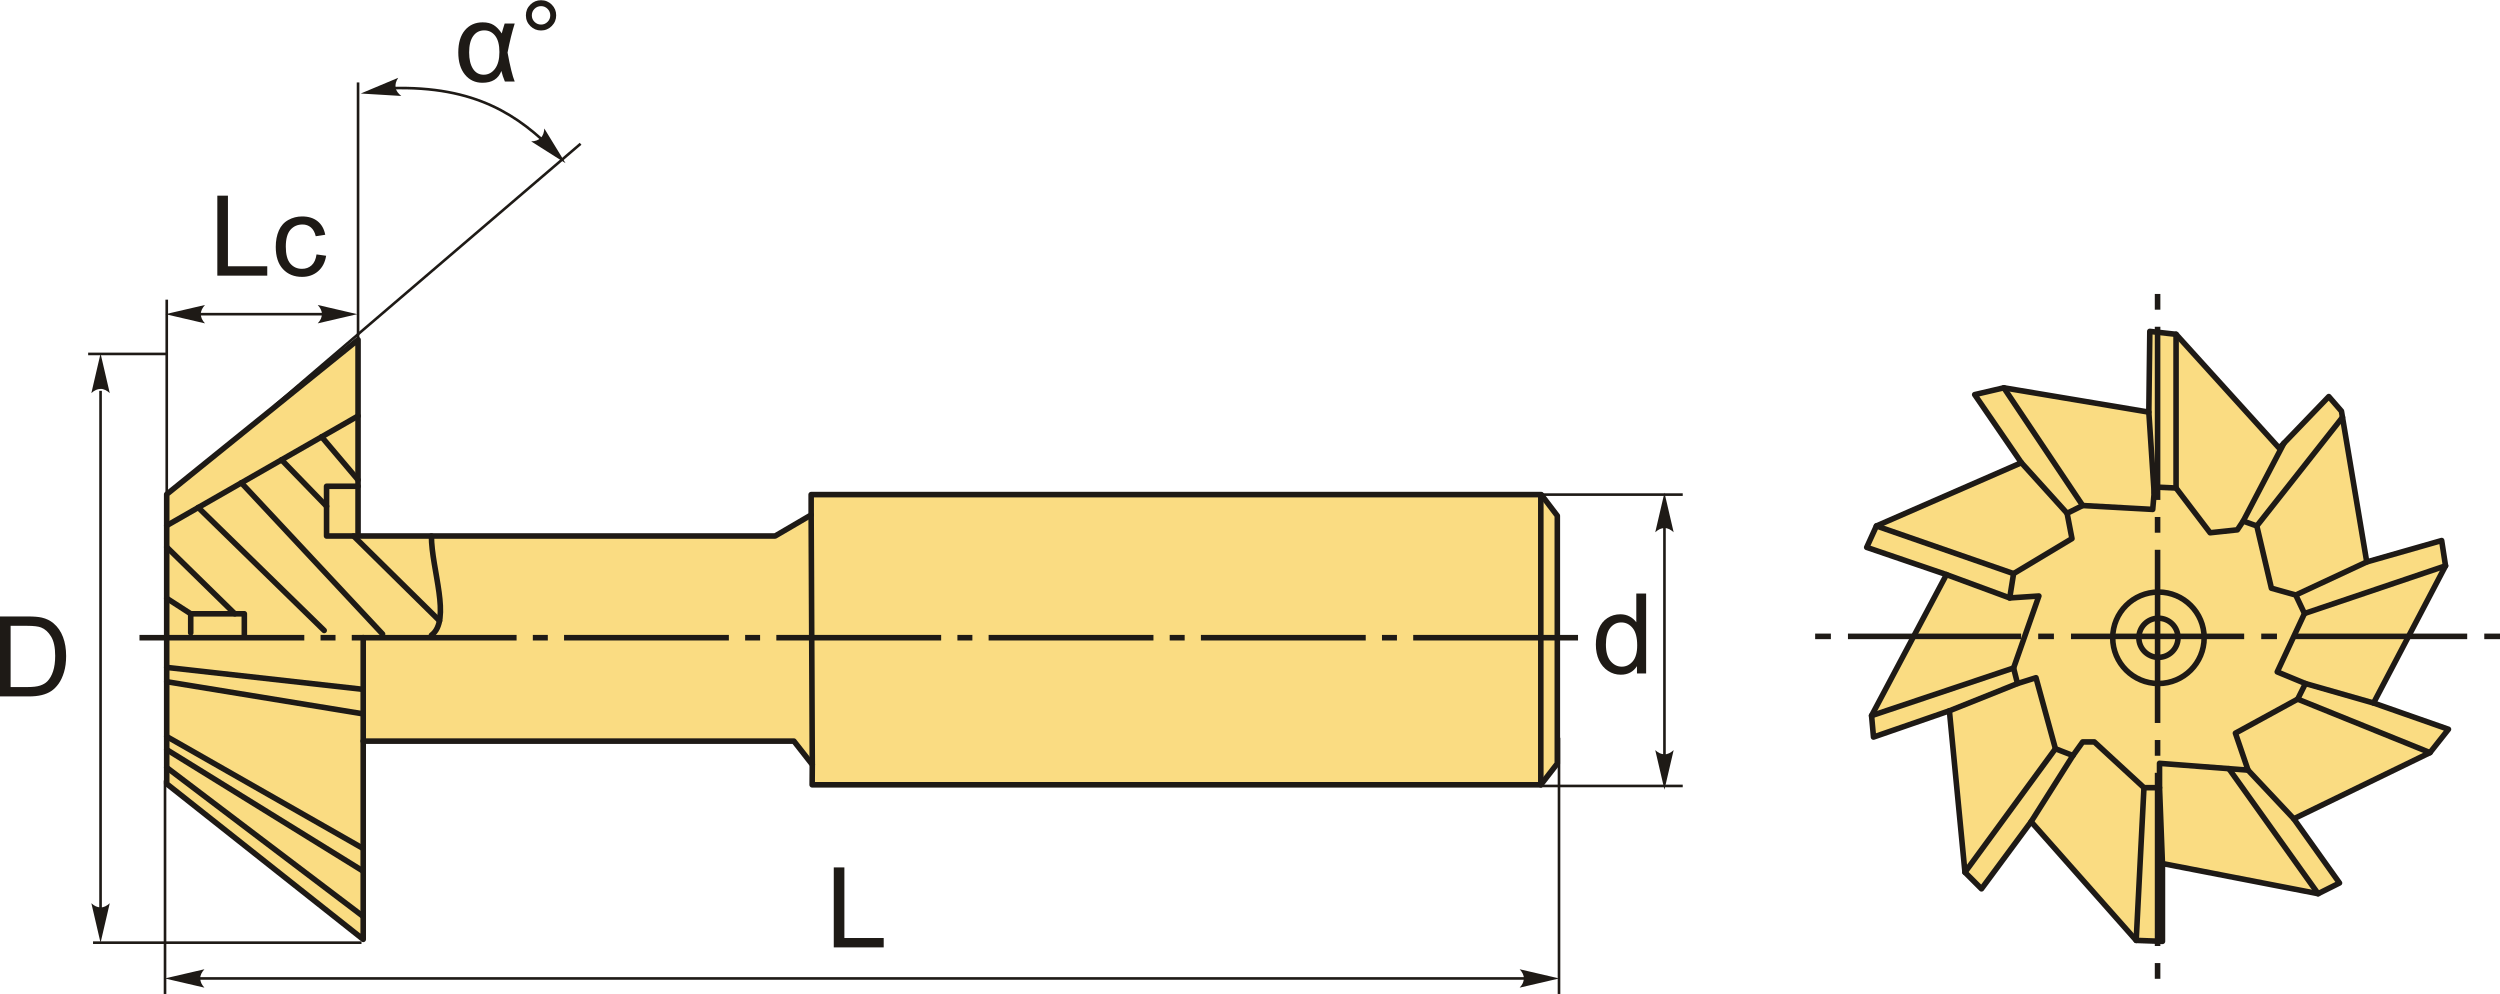 <?xml version="1.0" encoding="UTF-8"?>
<!DOCTYPE svg PUBLIC "-//W3C//DTD SVG 1.1//EN" "http://www.w3.org/Graphics/SVG/1.1/DTD/svg11.dtd">
<!-- Creator: CorelDRAW 2018 (64-Bit) -->
<svg xmlns="http://www.w3.org/2000/svg" xml:space="preserve" width="2238px" height="890px" version="1.1" style="shape-rendering:geometricPrecision; text-rendering:geometricPrecision; image-rendering:optimizeQuality; fill-rule:evenodd; clip-rule:evenodd"
viewBox="0 0 2238 889.61"
 xmlns:xlink="http://www.w3.org/1999/xlink">
 <defs>
  <style type="text/css">
   <![CDATA[
    .str0 {stroke:#1E1A16;stroke-width:2.36;stroke-miterlimit:22.926}
    .str1 {stroke:#1E1A16;stroke-width:5;stroke-linecap:round;stroke-linejoin:round;stroke-miterlimit:22.926}
    .fil1 {fill:none}
    .fil4 {fill:#1E1A16}
    .fil3 {fill:#FADC82}
    .fil0 {fill:#1E1A16;fill-rule:nonzero}
    .fil2 {fill:#1E1A16;fill-rule:nonzero}
   ]]>
  </style>
 </defs>
 <g id="Layer_x0020_1">
  <g id="_1761776070272">
   <path class="fil0" d="M0 623.25l0 -71.6 24.67 0c5.56,0 9.81,0.34 12.75,1.02 4.1,0.95 7.6,2.67 10.5,5.13 3.78,3.2 6.6,7.27 8.46,12.24 1.89,4.96 2.82,10.65 2.82,17.03 0,5.43 -0.63,10.25 -1.9,14.45 -1.27,4.2 -2.9,7.68 -4.88,10.43 -2,2.75 -4.17,4.92 -6.54,6.49 -2.35,1.58 -5.2,2.78 -8.53,3.6 -3.35,0.81 -7.18,1.21 -11.52,1.21l-25.83 0zm9.5 -8.4l15.27 0c4.71,0 8.41,-0.43 11.1,-1.31 2.68,-0.89 4.81,-2.12 6.41,-3.72 2.24,-2.25 3.99,-5.28 5.24,-9.08 1.25,-3.8 1.88,-8.4 1.88,-13.82 0,-7.5 -1.23,-13.27 -3.68,-17.3 -2.45,-4.03 -5.44,-6.73 -8.95,-8.1 -2.54,-0.98 -6.62,-1.47 -12.25,-1.47l-15.02 0 0 54.8z"/>
   <line class="fil1 str0" x1="90.02" y1="349.69" x2="90.02" y2= "824.71" />
   <path id="стрелка.cdr" class="fil2" d="M90.02 316.28l8.24 35.44c-2.54,-2.32 -5.37,-3.87 -8.23,-3.76 -3.04,0.13 -5.34,1.11 -8.25,3.76l8.24 -35.44z"/>
   <path id="стрелка.cdr_0" class="fil2" d="M90.02 843.79l8.24 -35.43c-2.54,2.32 -5.37,3.87 -8.23,3.75 -3.04,-0.13 -5.34,-1.1 -8.25,-3.75l8.24 35.43z"/>
   <line class="fil1 str0" x1="323.62" y1="843.68" x2="83.28" y2= "843.68" />
   <g>
    <polygon class="fil3 str1" points="325.15,840.72 149.23,701.46 149.23,442.31 320.53,303.95 320.53,479.64 693.89,479.64 726.15,460.77 726.15,442.58 1379.7,442.58 1394.11,461.51 1394.11,683.33 1379.33,702.35 727.04,702.35 727.16,684.27 710.7,663.26 325.15,663.26 "/>
    <line class="fil1 str1" x1="1379.33" y1="702.35" x2="1379.33" y2= "442.85" />
    <line class="fil1 str1" x1="727.16" y1="684.27" x2="726.15" y2= "460.77" />
    <line class="fil1 str1" x1="325.15" y1="663.26" x2="325.15" y2= "570.6" />
    <line class="fil1 str1" x1="325.15" y1="820.21" x2="149.23" y2= "686.87" />
    <line class="fil1 str1" x1="325.15" y1="779.68" x2="149.23" y2= "670.87" />
    <line class="fil1 str1" x1="325.15" y1="759.41" x2="149.23" y2= "659.14" />
    <line class="fil1 str1" x1="325.15" y1="638.87" x2="149.23" y2= "610.07" />
    <line class="fil1 str1" x1="325.15" y1="616.93" x2="149.23" y2= "597.26" />
    <path class="fil1 str1" d="M386.21 568.46c18.13,-13.6 0,-59.21 0,-88.82"/>
    <line class="fil1 str1" x1="149.23" y1="470.32" x2="320.53" y2= "372.19" />
    <polyline class="fil1 str1" points="320.53,479.64 292.34,479.64 292.34,435.12 320.53,435.12 "/>
    <polyline class="fil1 str1" points="170.73,566.33 170.73,549.26 218.73,549.26 218.73,568.46 "/>
    <line class="fil1 str1" x1="149.23" y1="535.39" x2="170.73" y2= "549.26" />
    <line class="fil1 str1" x1="149.23" y1="489.53" x2="210.2" y2= "549.26" />
    <line class="fil1 str1" x1="177.48" y1="454.14" x2="290.2" y2= "564.2" />
    <line class="fil1 str1" x1="216.05" y1="432.04" x2="342.47" y2= "567.4" />
    <line class="fil1 str1" x1="252.02" y1="411.44" x2="292.34" y2= "453.02" />
    <line class="fil1 str1" x1="287.93" y1="390.86" x2="320.53" y2= "429.43" />
    <line class="fil1 str1" x1="316.52" y1="479.64" x2="393.46" y2= "555.51" />
   </g>
   <path id="ось.cdr" class="fil4" d="M300.36 568.17l-13.41 0 0 5 13.41 0 0 -5zm-175.5 0l147.55 0 0 5 -147.55 0 0 -5zm365.54 0l-13.41 0 0 5 13.41 0 0 -5zm-175.5 0l147.55 0 0 5 -147.55 0 0 -5zm365.54 0l-13.4 0 0 5 13.4 0 0 -5zm-175.5 0l147.55 0 0 5 -147.55 0 0 -5zm365.54 0l-13.4 0 0 5 13.4 0 0 -5zm-175.5 0l147.55 0 0 5 -147.55 0 0 -5zm365.54 0l-13.4 0 0 5 13.4 0 0 -5zm-175.5 0l147.56 0 0 5 -147.56 0 0 -5zm365.54 0l-13.4 0 0 5 13.4 0 0 -5zm-175.5 0l147.56 0 0 5 -147.56 0 0 -5zm190.05 0l147.55 0 0 5 -147.55 0 0 -5z"/>
   <line class="fil1 str0" x1="147.73" y1="698.5" x2="147.73" y2= "889.61" />
   <line class="fil1 str0" x1="1395.62" y1="660.26" x2="1395.62" y2= "889.61" />
   <line class="fil1 str0" x1="168.26" y1="875.71" x2="1378.05" y2= "875.71" />
   <path id="стрелка.cdr_1" class="fil2" d="M147.56 875.71l35.44 -8.24c-2.32,2.55 -3.87,5.37 -3.75,8.23 0.13,3.05 1.1,5.34 3.75,8.25l-35.44 -8.24z"/>
   <path id="стрелка.cdr_2" class="fil2" d="M1395.83 875.71l-35.44 -8.24c2.32,2.55 3.87,5.37 3.76,8.23 -0.13,3.05 -1.1,5.34 -3.76,8.25l35.44 -8.24z"/>
   <polygon class="fil0" points="746.39,847.91 746.39,776.31 755.89,776.31 755.89,839.51 791.09,839.51 791.09,847.91 "/>
   <line class="fil1 str0" x1="149.27" y1="316.65" x2="78.91" y2= "316.65" />
   <line class="fil1 str0" x1="149.27" y1="460.43" x2="149.27" y2= "268.06" />
   <line class="fil1 str0" x1="156.36" y1="281.05" x2="307.78" y2= "281.05" />
   <path id="стрелка.cdr_3" class="fil2" d="M148.09 281.05l35.43 -8.24c-2.31,2.55 -3.86,5.37 -3.75,8.23 0.13,3.05 1.1,5.34 3.75,8.25l-35.43 -8.24z"/>
   <path id="стрелка.cdr_4" class="fil2" d="M319.85 281.05l-35.43 -8.24c2.32,2.55 3.87,5.37 3.75,8.23 -0.13,3.05 -1.1,5.34 -3.75,8.25l35.43 -8.24z"/>
   <polygon class="fil0" points="194.55,246.57 194.55,174.96 204.05,174.96 204.05,238.17 239.25,238.17 239.25,246.57 "/>
   <path id="1" class="fil0" d="M283.36 227.56l8.6 1.2c-0.95,5.92 -3.35,10.54 -7.23,13.89 -3.88,3.35 -8.67,5.02 -14.32,5.02 -7.08,0 -12.78,-2.32 -17.08,-6.95 -4.32,-4.64 -6.47,-11.27 -6.47,-19.91 0,-5.59 0.94,-10.48 2.79,-14.68 1.85,-4.18 4.66,-7.33 8.46,-9.41 3.79,-2.11 7.9,-3.16 12.37,-3.16 5.62,0 10.23,1.42 13.8,4.27 3.58,2.85 5.88,6.9 6.88,12.14l-8.5 1.3c-0.81,-3.49 -2.25,-6.1 -4.33,-7.87 -2.07,-1.75 -4.57,-2.63 -7.5,-2.63 -4.43,0 -8.03,1.58 -10.82,4.74 -2.76,3.19 -4.15,8.19 -4.15,15.06 0,6.96 1.34,12.01 4,15.16 2.69,3.15 6.17,4.74 10.45,4.74 3.47,0 6.35,-1.05 8.65,-3.17 2.32,-2.1 3.79,-5.35 4.4,-9.74z"/>
   <path class="fil1 str0" d="M496.69 135.7c-32.03,-31.98 -70.13,-59.27 -146.53,-56.95"/>
   <path id="стрелка.cdr_5" class="fil2" d="M506.24 145.86l-18.98 -31.03c-0.19,3.43 -1.11,6.52 -3.23,8.44 -2.26,2.05 -4.58,2.96 -8.51,3.11l30.72 19.48z"/>
   <path id="стрелка.cdr_6" class="fil2" d="M322.92 83.53l36.32 2.18c-2.71,-2.12 -4.72,-4.65 -5.08,-7.49 -0.39,-3.02 0.19,-5.44 2.31,-8.76l-33.55 14.07z"/>
   <path class="fil0" d="M451.77 20.9l9 0c-2.32,7.18 -4.45,15.83 -6.4,25.98 2.31,12.57 4.45,21.21 6.4,25.92l-8.8 0c-1.39,-3.25 -2.42,-6.42 -3.14,-9.46 -2.7,7.05 -8.33,10.56 -16.91,10.56 -6.5,0 -11.74,-2.43 -15.7,-7.31 -3.97,-4.87 -5.95,-11.49 -5.95,-19.84 0,-8.58 1.98,-15.22 5.96,-19.9 3.99,-4.7 9.27,-7.05 15.84,-7.05 4.06,0 7.38,0.82 9.95,2.47 2.56,1.63 4.95,4.13 7.16,7.48 0.22,-1.15 1.09,-4.1 2.59,-8.85zm-18.27 6.1c-4.18,0 -7.47,1.7 -9.9,5.08 -2.42,3.39 -3.63,8.27 -3.63,14.65 0,6.22 1.15,11.1 3.45,14.66 2.28,3.55 5.48,5.31 9.58,5.31 4.02,0 7.37,-1.75 10.05,-5.23 2.68,-3.49 4.02,-8.52 4.02,-15.07 0,-6.4 -1.25,-11.23 -3.75,-14.5 -2.52,-3.27 -5.79,-4.9 -9.82,-4.9z"/>
   <path id="1" class="fil0" d="M470.78 13.52c0,-3.74 1.34,-6.92 3.99,-9.57 2.65,-2.63 5.83,-3.95 9.55,-3.95 3.77,0 6.97,1.32 9.62,3.95 2.63,2.65 3.95,5.83 3.95,9.57 0,3.75 -1.34,6.95 -3.99,9.6 -2.65,2.65 -5.85,3.98 -9.58,3.98 -3.72,0 -6.9,-1.32 -9.55,-3.95 -2.65,-2.65 -3.99,-5.85 -3.99,-9.63zm5.31 0.03c0,2.28 0.79,4.22 2.41,5.83 1.62,1.62 3.57,2.42 5.87,2.42 2.25,0 4.18,-0.8 5.8,-2.42 1.61,-1.61 2.42,-3.55 2.42,-5.83 0,-2.28 -0.81,-4.22 -2.42,-5.83 -1.62,-1.62 -3.55,-2.42 -5.8,-2.42 -2.3,0 -4.25,0.8 -5.87,2.42 -1.62,1.61 -2.41,3.55 -2.41,5.83z"/>
   <line class="fil1 str0" x1="320.53" y1="460.43" x2="320.53" y2= "73.6" />
   <line class="fil1 str0" x1="245.77" y1="362.97" x2="519.74" y2= "128.5" />
   <path class="fil0" d="M1465.41 602.72l0 -6.59c-3.28,5.12 -8.11,7.68 -14.5,7.68 -4.13,0 -7.93,-1.13 -11.38,-3.41 -3.47,-2.27 -6.15,-5.45 -8.07,-9.52 -1.9,-4.08 -2.85,-8.76 -2.85,-14.07 0,-5.16 0.87,-9.84 2.59,-14.06 1.73,-4.2 4.31,-7.44 7.76,-9.67 3.44,-2.25 7.3,-3.37 11.55,-3.37 3.14,0 5.92,0.67 8.35,1.99 2.44,1.32 4.42,3.05 5.95,5.16l0 -25.75 8.8 0 0 71.61 -8.2 0zm-27.8 -25.89c0,6.64 1.4,11.59 4.22,14.87 2.8,3.28 6.12,4.91 9.93,4.91 3.85,0 7.12,-1.56 9.82,-4.69 2.68,-3.14 4.03,-7.92 4.03,-14.36 0,-7.06 -1.36,-12.26 -4.11,-15.58 -2.74,-3.32 -6.12,-4.97 -10.14,-4.97 -3.91,0 -7.18,1.59 -9.81,4.77 -2.62,3.18 -3.94,8.2 -3.94,15.05z"/>
   <line class="fil1 str0" x1="1490.02" y1="465.15" x2="1490.02" y2= "685.94" />
   <path id="стрелка.cdr_7" class="fil2" d="M1490.02 440.84l8.24 35.44c-2.55,-2.32 -5.37,-3.87 -8.23,-3.76 -3.05,0.13 -5.34,1.1 -8.25,3.76l8.24 -35.44z"/>
   <path id="стрелка.cdr_8" class="fil2" d="M1490.02 706.73l8.24 -35.43c-2.55,2.32 -5.37,3.87 -8.23,3.75 -3.05,-0.13 -5.34,-1.1 -8.25,-3.75l8.24 35.43z"/>
   <line class="fil1 str0" x1="1379.7" y1="442.58" x2="1506.38" y2= "442.58" />
   <line class="fil1 str0" x1="1379.7" y1="703.39" x2="1506.38" y2= "703.39" />
   <g>
    <polygon class="fil3 str1" points="1923.63,368.74 1924.5,296.46 1948.01,299.07 2040.33,400.96 2084.74,354.81 2096.07,367.87 2118.71,502.86 2185.77,483.7 2189.25,506.34 2124.81,629.14 2191.86,652.65 2175.32,673.56 2053.39,732.78 2094.32,790.26 2075.16,799.84 1935.82,772.84 1935.82,842.51 1912.31,841.64 1818.25,735.39 1773.83,795.48 1759.03,780.68 1745.09,636.11 1677.16,659.62 1675.42,640.46 1742.48,514.18 1671.07,489.8 1679.77,470.64 1809.54,414.03 1767.74,353.07 1793.86,346.97 "/>
    <circle class="fil1 str1" cx="1932.23" cy="570.75" r="40.93"/>
    <circle class="fil1 str1" cx="1932.23" cy="570.75" r="17.52"/>
    <polygon class="fil1 str1" points="1825.21,533.34 1799.09,535.08 1802.57,513.31 1854.83,481.96 1850.47,459.32 1864.41,452.35 1927.11,455.83 1928.85,435.8 1948.01,436.67 1978.49,476.73 2002.88,474.12 2008.1,466.28 2020.3,470.64 2033.36,526.37 2055.13,532.47 2062.97,549.02 2038.59,601.27 2063.84,611.72 2056.88,625.66 2001.14,656.14 2012.46,689.23 1933.21,683.14 1933.21,704.91 1919.27,704.91 1874.86,663.98 1864.41,663.98 1855.7,676.17 1840.02,670.07 1822.6,606.5 1806.06,611.72 1802.57,597.79 "/>
    <line class="fil1 str1" x1="1809.54" y1="414.03" x2="1850.47" y2= "459.32" />
    <line class="fil1 str1" x1="1793.86" y1="346.97" x2="1864.41" y2= "452.35" />
    <line class="fil1 str1" x1="1923.63" y1="368.74" x2="1928.4" y2= "440.99" />
    <line class="fil1 str1" x1="1948.01" y1="299.07" x2="1948.01" y2= "436.67" />
    <line class="fil1 str1" x1="2008.1" y1="466.28" x2="2044.58" y2= "396.54" />
    <line class="fil1 str1" x1="2020.3" y1="470.64" x2="2096.99" y2= "373.38" />
    <line class="fil1 str1" x1="2055.13" y1="532.47" x2="2118.71" y2= "502.86" />
    <line class="fil1 str1" x1="2062.97" y1="549.02" x2="2189.25" y2= "506.34" />
    <line class="fil1 str1" x1="2063.84" y1="611.72" x2="2124.81" y2= "629.14" />
    <line class="fil1 str1" x1="2056.88" y1="625.66" x2="2175.32" y2= "673.56" />
    <line class="fil1 str1" x1="2012.46" y1="689.23" x2="2053.39" y2= "732.78" />
    <line class="fil1 str1" x1="1995.28" y1="687.91" x2="2075.16" y2= "799.84" />
    <line class="fil1 str1" x1="1933.21" y1="704.91" x2="1935.82" y2= "772.84" />
    <line class="fil1 str1" x1="1912.31" y1="841.64" x2="1919.27" y2= "704.91" />
    <line class="fil1 str1" x1="1818.25" y1="735.39" x2="1855.7" y2= "676.17" />
    <line class="fil1 str1" x1="1759.03" y1="780.68" x2="1840.02" y2= "670.07" />
    <line class="fil1 str1" x1="1745.09" y1="636.11" x2="1806.06" y2= "611.72" />
    <line class="fil1 str1" x1="1675.42" y1="640.46" x2="1802.57" y2= "597.79" />
    <line class="fil1 str1" x1="1742.48" y1="514.18" x2="1799.09" y2= "535.08" />
    <line class="fil1 str1" x1="1679.77" y1="470.64" x2="1802.57" y2= "513.31" />
   </g>
   <g>
    <path id="ось.cdr_9" class="fil4" d="M2223.92 566.99l14.08 0 0 4.99 -14.08 0 0 -4.99zm-199.66 0l14.08 0 0 4.99 -14.08 0 0 -4.99zm184.38 0l-155.03 0 0 4.99 155.03 0 0 -4.99zm-384.05 0l14.08 0 0 4.99 -14.08 0 0 -4.99zm184.39 0l-155.03 0 0 4.99 155.03 0 0 -4.99zm-384.05 0l14.08 0 0 4.99 -14.08 0 0 -4.99zm184.38 0l-155.02 0 0 4.99 155.02 0 0 -4.99z"/>
    <path id="ось.cdr_10" class="fil4" d="M1928.97 277.03l0 -14.08 4.99 0 0 14.08 -4.99 0zm0 199.66l0 -14.08 4.99 0 0 14.08 -4.99 0zm0 -184.38l0 155.02 4.99 0 0 -155.02 -4.99 0zm0 384.05l0 -14.09 4.99 0 0 14.09 -4.99 0zm0 -184.39l0 155.03 4.99 0 0 -155.03 -4.99 0zm0 384.05l0 -14.08 4.99 0 0 14.08 -4.99 0zm0 -184.39l0 155.03 4.99 0 0 -155.03 -4.99 0z"/>
   </g>
  </g>
 </g>
</svg>
